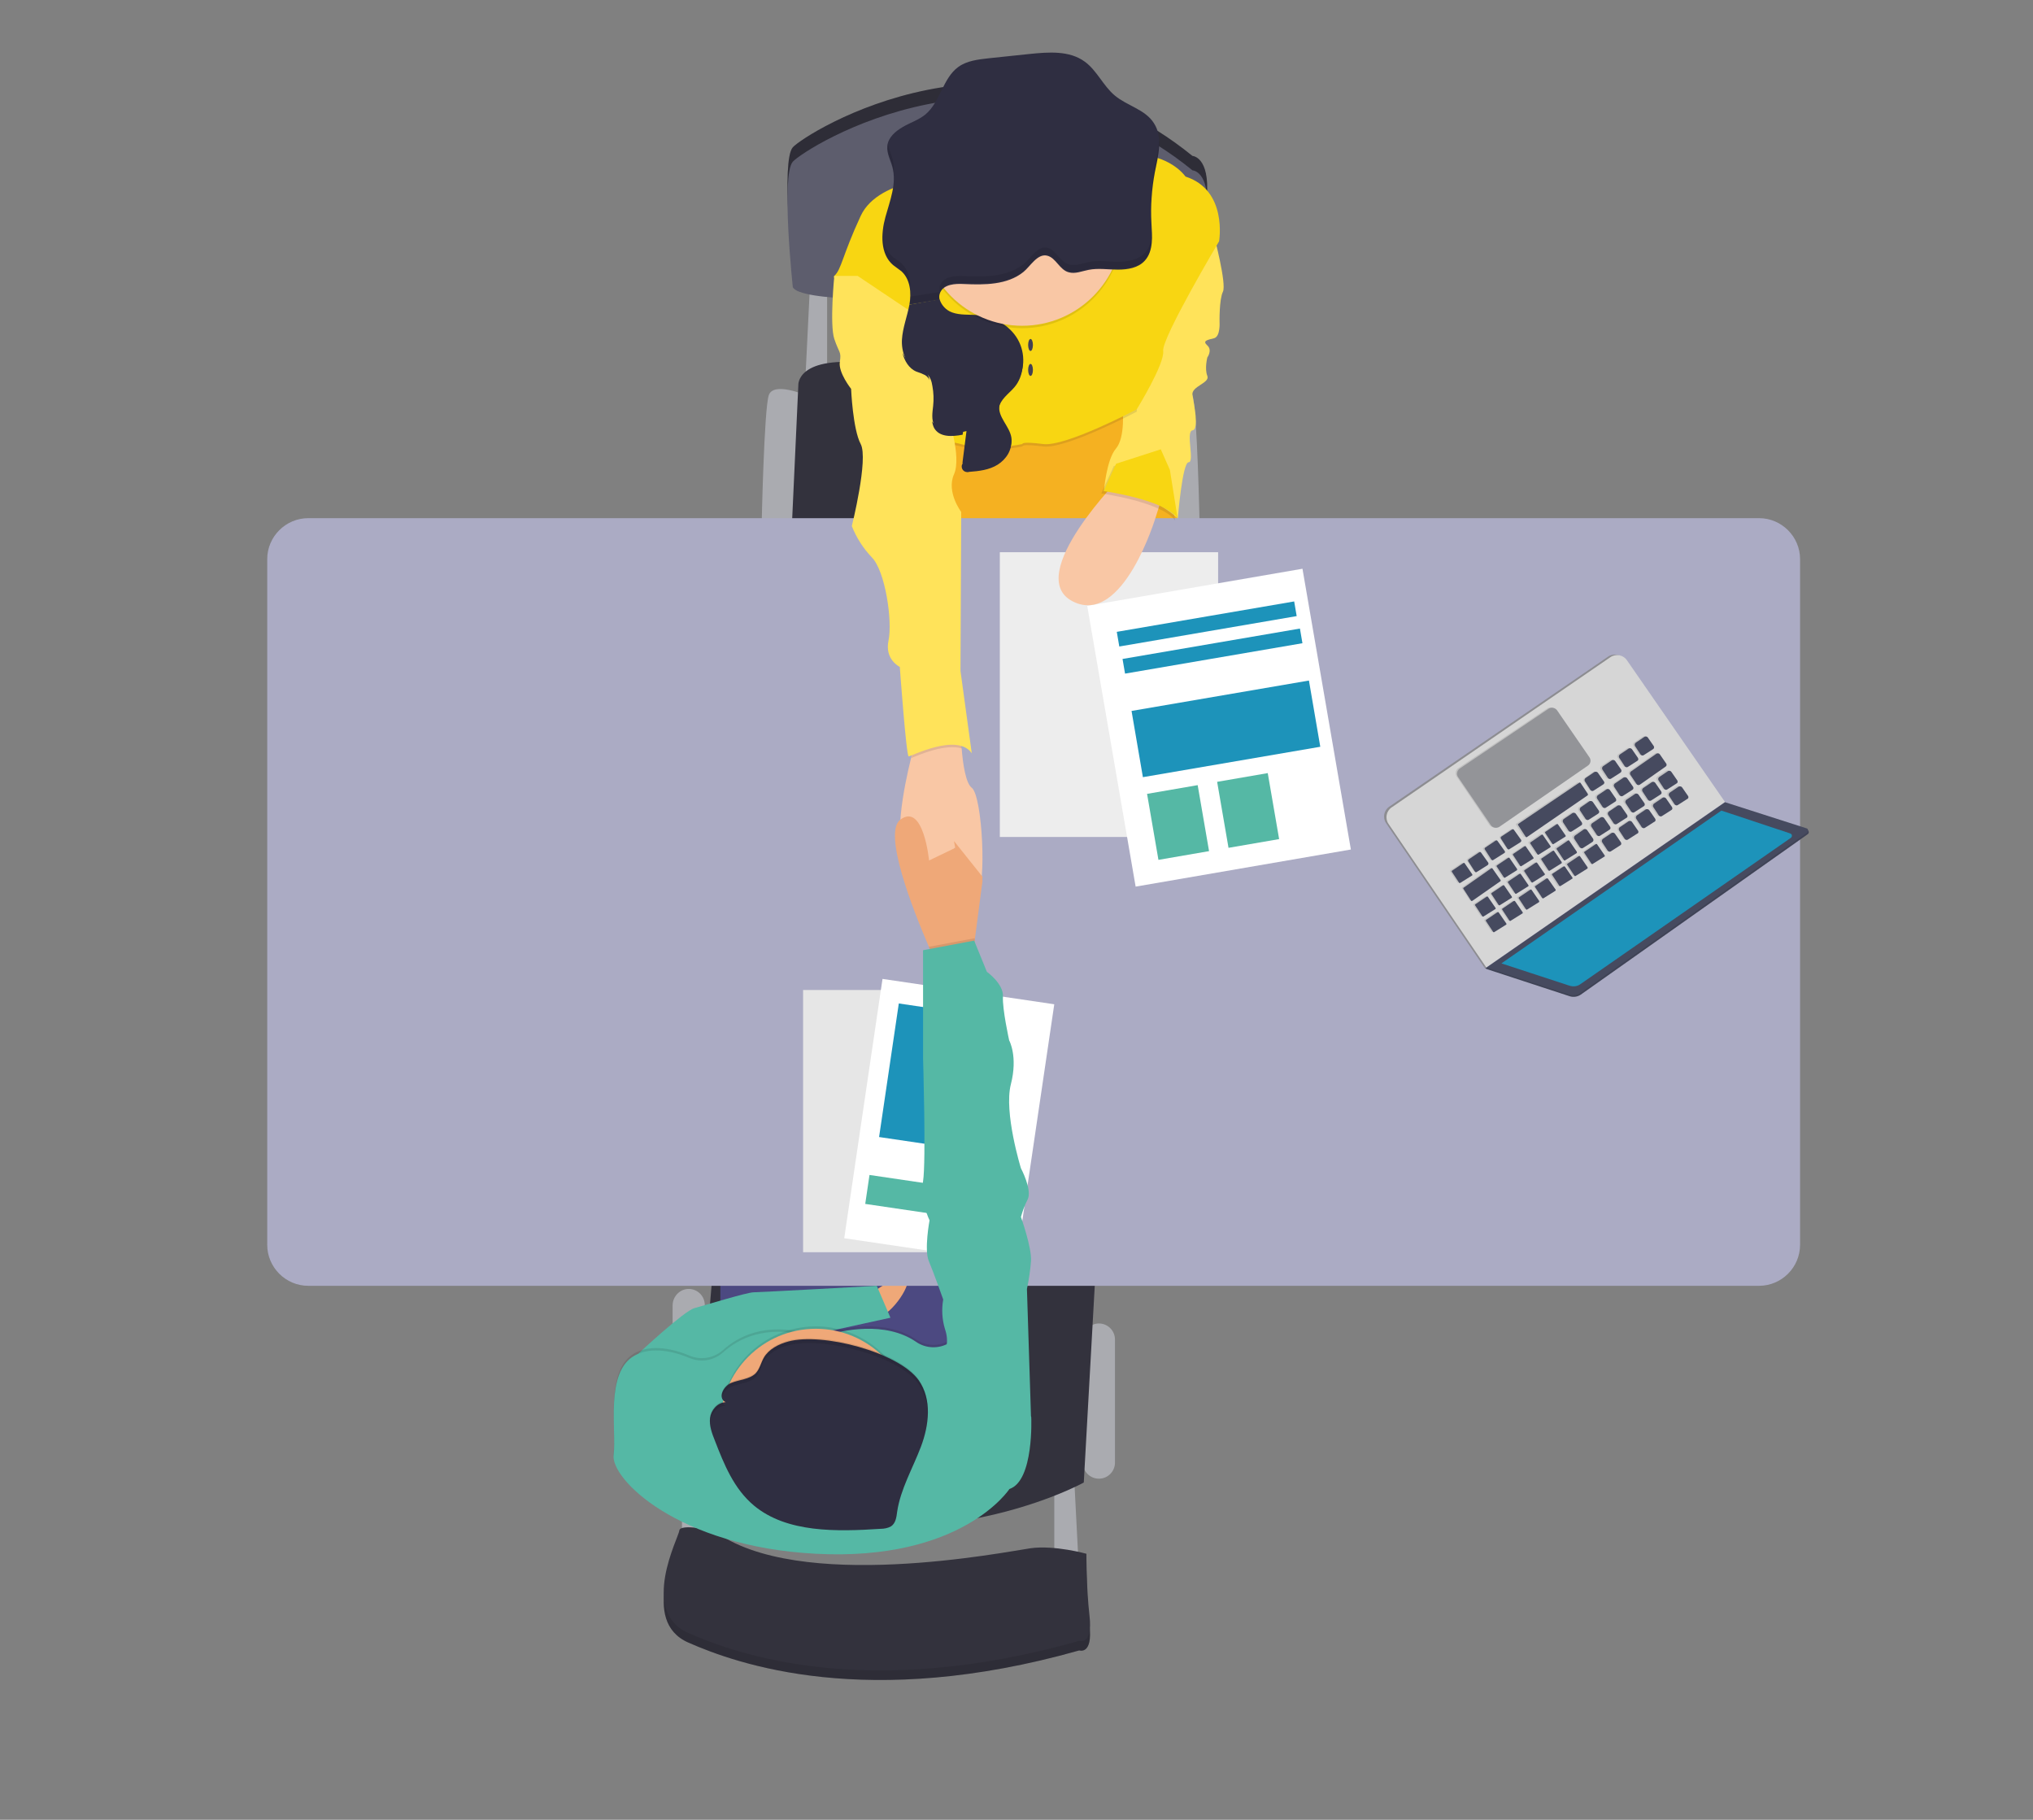 <?xml version="1.0" encoding="utf-8"?>
<!-- Generator: Adobe Illustrator 22.1.0, SVG Export Plug-In . SVG Version: 6.00 Build 0)  -->
<svg version="1.1" id="_x37_8bf026f-5d34-4e97-88cf-29aa2cfb8006"
	 xmlns="http://www.w3.org/2000/svg" xmlns:xlink="http://www.w3.org/1999/xlink" x="0px" y="0px" viewBox="0 0 847.5 758.6"
	 style="enable-background:new 0 0 847.5 758.6;" xml:space="preserve">
<rect x="0" y="0" width="847.5" height="758.6" fill="#808080" stroke="none"/>
<style type="text/css">
	.st0{fill:#AAABB0;}
	.st1{fill:#33323D;}
	.st2{fill:#F5B121;}
	.st3{fill:#4C4981;}
	.st4{fill:#EFA878;}
	.st5{fill:#ABABC4;}
	.st6{opacity:0.1;enable-background:new    ;}
	.st7{fill:#5D5D6D;}
	.st8{fill:#FFE35A;}
	.st9{fill:#F9C7A5;}
	.st10{fill:#F8D612;}
	.st11{fill:#2F2E41;}
	.st12{fill:#55B8A5;}
	.st13{fill:#FFFFFF;}
	.st14{fill:#1D93BA;}
	.st15{fill:#444053;}
	.st16{opacity:0.1;}
	.st17{fill:#EDEDED;}
	.st18{fill:#464A5F;}
	.st19{fill:#9C9CA1;}
	.st20{fill:#D6D6D6;}
	.st21{fill:#939498;}
</style>
<title>interview</title>
<polygon class="st0" points="439.5,619 439.5,655.3 449.8,655.3 447.8,616.3 "/>
<polygon class="st0" points="284.3,611.7 284.3,648 294.6,648 292.6,609 "/>
<path class="st0" d="M458.1,551.7L458.1,551.7c3.7,0,6.7,3,6.7,6.7v51.3c0,3.7-3,6.7-6.7,6.7l0,0c-3.7,0-6.7-3-6.7-6.7v-51.3
	C451.5,554.7,454.5,551.7,458.1,551.7z"/>
<path class="st0" d="M287.1,537.3L287.1,537.3c3.7,0,6.7,3,6.7,6.7v65.7c0,3.7-3,6.7-6.7,6.7l0,0c-3.7,0-6.7-3-6.7-6.7V544
	C280.5,540.3,283.5,537.3,287.1,537.3z"/>
<path class="st0" d="M481.8,164.7c0,0,13.3-5.7,15.3,0s3,54.7,3,54.7h-12.7L481.8,164.7z"/>
<path class="st0" d="M335.8,164.7c0,0-13.3-5.7-15.3,0s-3,54.7-3,54.7h12.7L335.8,164.7z"/>
<polygon class="st0" points="337.8,116 335.8,156.7 344.8,156.7 344.8,115 "/>
<path class="st1" d="M330.1,219.3l2.7-58.7c0,0-1-13,30.7-9s124.3,12,124.3,12v55.7H330.1z"/>
<path class="st1" d="M456.8,528.3l-5,89.7c0,0-73.3,40.7-162.3,2l8-94.3L456.8,528.3z"/>
<polygon class="st2" points="387.1,175.3 388.8,233.3 492.1,233.3 486.1,156.7 "/>
<rect x="300.3" y="490" class="st3" width="97.3" height="123.3"/>
<path class="st4" d="M361.8,540.3c0,0,14-11,16.3-7.7s-8.3,17.7-12.7,16S361.8,540.3,361.8,540.3z"/>
<path class="st5" d="M128.5,216h604.8c9.4,0,17.1,7.7,17.1,17.1v285.8c0,9.4-7.7,17.1-17.1,17.1H128.5c-9.4,0-17.1-7.7-17.1-17.1
	V233.1C111.4,223.7,119.1,216,128.5,216z"/>
<path class="st1" d="M330.5,113.7c0,0-5-46.7,0-52.3S419.5,2,497.1,65c0,0,7.3,0.3,6,17c-0.8,10.5-0.7,21.1,0.2,31.7
	C503.3,113.7,336.1,125.7,330.5,113.7z"/>
<path class="st6" d="M330.5,113.7c0,0-5-46.7,0-52.3S419.5,2,497.1,65c0,0,7.3,0.3,6,17c-0.8,10.5-0.7,21.1,0.2,31.7
	C503.3,113.7,336.1,125.7,330.5,113.7z"/>
<path class="st7" d="M330.5,119.7c0,0-5-46.7,0-52.3S419.5,8,497.1,71c0,0,7.3,0.3,6,17c-0.8,10.5-0.7,21.1,0.2,31.7
	C503.3,119.7,336.1,131.7,330.5,119.7z"/>
<path class="st8" d="M506.1,98.3c0,0,5.3,20,3.7,23.3s-1.4,12.7-1.4,12.7s0.4,6-2.3,6.7s-5,1-2.8,3s0,5,0,5s-1.2,4.7,0,7.7
	s-6.8,4.3-6.2,8s2.9,14.3,0,14.7s1,13.3-1.6,13.3S491,216,491,216s-18.5-15.7-30.8-11.3c0,0,1-13,5-17.7s2.8-16.7,2.8-16.7
	l19.8-59.7L506.1,98.3z"/>
<path class="st9" d="M407.1,374.1c-4.3,4.8-9-20.8-9-20.8s-12.3,17-20.3,5.7c-5.5-7.9-1.2-30.1,2-43c1.4-5.7,2.6-9.6,2.6-9.6l18-3
	c0,0,0.1,3.9,0.5,8.7c0.5,6.4,1.7,14.4,4.2,16.3C409.5,331.7,411.5,369.3,407.1,374.1z"/>
<path class="st6" d="M397.8,74.7c0,0-31.3-0.3-39,16.3s-8,22.3-11,25s32.7,16.7,32.7,16.7l1.7,57.3c0,0,7-7.1,18.3-3.9
	s25.7,0,25.7,0s-0.7-1.2,8.7,0s39-14.5,39-14.5s0.5-25.1-0.2-30.4s21.2-44.6,21.2-44.6s17-16.3-0.7-22c0,0-6.3-9.4-22.3-9.3
	S397.8,74.7,397.8,74.7z"/>
<path class="st10" d="M397.8,73.7c0,0-31.3-0.3-39,16.3s-8,22.3-11,25s32.7,16.7,32.7,16.7l1.7,57.3c0,0,7-7.1,18.3-3.9
	s25.7,0,25.7,0s-0.7-1.2,8.7,0s39-14.5,39-14.5s11.7-19,11-24.3s23.3-45.7,23.3-45.7s3.7-21.3-14-27c0,0-6.3-9.4-22.3-9.3
	S397.8,73.7,397.8,73.7z"/>
<path class="st6" d="M401,312c-6.9-2.1-17.7,2.6-21.1,4c1.4-5.7,2.6-9.6,2.6-9.6l18-3C400.5,303.4,400.5,307.3,401,312z"/>
<path class="st8" d="M357.5,115h-9.7c0,0-2,20.3,0,26.3s3,5.1,2.3,9.6c-0.7,4.4,4.7,11.2,4.7,11.2s0.7,16.8,4,23s-3.7,34.2-3.7,34.2
	c1.9,4.8,4.7,9.2,8.3,13c5.7,5.7,8.7,26.7,7,34.7s4.7,11,4.7,11s2.7,37.3,3.7,37.3s20.3-10,26.3-1.3l-4.7-34.3l0.3-66.3
	c0,0-6.3-8.3-3-15.7S395,173,395,173l-8.7-38.7L357.5,115z"/>
<path class="st1" d="M297.5,642c0,0-14-3-14.3,0s-16.7,33.7,3.7,42.7s74.7,28.3,163,3.3c0,0,5.7,2,4.3-10.3s-1.3-26-1.3-26
	s-13.3-3.7-23.3-2.3S332.5,668.3,297.5,642z"/>
<path class="st6" d="M297.5,642c0,0-14-3-14.3,0s-16.7,33.7,3.7,42.7s74.7,28.3,163,3.3c0,0,5.7,2,4.3-10.3s-1.3-26-1.3-26
	s-13.3-3.7-23.3-2.3S332.5,668.3,297.5,642z"/>
<path class="st1" d="M297.5,638c0,0-14-3-14.3,0s-16.7,33.7,3.7,42.7s74.7,28.3,163,3.3c0,0,5.7,2,4.3-10.3s-1.3-26-1.3-26
	s-13.3-3.7-23.3-2.3S332.5,664.3,297.5,638z"/>
<path class="st11" d="M379.1,127c-0.9,4.9-2.8,9.6-3.1,14.5c-0.3,5,1.6,10.6,6.2,12.5c1.3,0.4,2.5,0.9,3.7,1.5
	c1.8,1.2,2.5,3.4,2.8,5.5c0.5,2.7,0.6,5.5,0.3,8.2c-0.3,2.8-0.8,5.7,0.5,8.1c2.4,4.3,8.6,3.6,13.4,2.4l-1.6,12.6
	c-0.1,1-0.2,2.1,0.5,2.8c0.7,0.5,1.6,0.7,2.4,0.5c4.1-0.3,8.4-0.8,11.9-3s6.2-6.2,5.5-10.3c-0.8-4.7-5.7-8.5-5-13.2
	c0.5-3.7,4.1-6,6.5-8.8c4.3-5.2,4.5-13,1.2-18.8s-9.8-9.5-16.5-10.1c-3.7-0.4-7.5,0.1-11-1.2c-2.4-0.9-4.3-2.9-5.1-5.4"/>
<path class="st12" d="M262.8,571.7l3.5-7.6c0,0,18.8-17.6,23.2-18.8s22-6.6,24.7-6.6s51.3-2.7,51.3-2.7l5.7,13.3l-61.1,13.4
	l-20.6,15L262.8,571.7z"/>
<path class="st4" d="M409.6,367l-3.2,24.5l-1.2,9.5l-14.3,2c0,0-1.5-3.3-3.7-8.4c-6.7-15.5-19.2-47.4-11.9-52.9c9.7-7.3,12,17,12,17
	l11-5.3L409.6,367z"/>
<rect x="334.8" y="412.7" class="st13" width="72.4" height="109.3"/>
<rect x="334.8" y="412.7" class="st6" width="72.4" height="109.3"/>
<rect x="341.3" y="431.3" transform="matrix(0.146 -0.989 0.989 0.146 -124.45 790.74)" class="st13" width="109.3" height="72.4"/>
<rect x="361.1" y="430.3" transform="matrix(0.146 -0.989 0.989 0.146 -111.822 768.286)" class="st14" width="56.3" height="37.3"/>
<rect x="378" y="476.7" transform="matrix(0.146 -0.989 0.989 0.146 -165.953 806.102)" class="st12" width="12.2" height="45.1"/>
<circle class="st6" cx="426.1" cy="95" r="41.8"/>
<circle class="st9" cx="426.1" cy="94" r="41.8"/>
<path class="st11" d="M391.7,125c-0.3-1.1-0.2-2.2,0.3-3.2c1.6-3.3,6.1-3.6,9.8-3.4c8.6,0.4,18.1,0.4,24.8-5c2.8-2.2,5.9-7.9,10-6.8
	c3.6,0.9,5.1,5.9,8.9,6.9c2.7,0.8,5.6-0.5,8.3-1c4-0.8,8.1-0.1,12.2-0.1s8.5-0.7,11.2-3.7c3.7-4,3.1-10.3,2.8-15.7
	c-0.4-7.1,0.1-14.2,1.4-21.1c1.4-6.9,3.5-14.7-0.4-20.6c-3.6-5.7-11.2-7.2-16.3-11.5c-4.8-4-7.4-10.4-12.5-14.1
	c-6.4-4.7-15.1-4-23-3.2l-17.1,1.8c-4.4,0.5-9,1-12.6,3.6c-6.5,4.7-7.5,14.6-13.7,19.8c-2.8,2.3-6.3,3.4-9.4,5.2s-6.2,4.4-6.5,8
	c-0.3,3,1.3,5.8,2.1,8.7c1.9,6.9-1,14-2.9,20.9s-2.2,15.4,3.2,20c1.1,0.9,2.4,1.7,3.5,2.6c3.7,3.4,4.2,9,3.3,13.9"/>
<ellipse class="st15" cx="429.6" cy="143.8" rx="1" ry="2.5"/>
<ellipse class="st15" cx="429.6" cy="154.2" rx="1" ry="2.5"/>
<path class="st4" d="M407.4,374.1c1.1-1.2,1.8-4.4,2.2-8.6l-11.9-14.9C397.6,350.6,402.7,379.4,407.4,374.1z"/>
<path class="st6" d="M420.8,619.7c0,0-19.6,30.2-80.7,27c-57.6-3-85.7-31.3-84.3-41.3c1.3-10-3.7-34.3,8.7-41.3
	c7.2-4,16.6-1.7,23.2,1.1c4.7,1.9,10,0.9,13.8-2.5c6.1-5.5,17.4-11.6,35.3-6.8c2.3,0.6,4.7,0.6,7-0.1c7.4-2.3,25.2-6.2,38,2.5
	c4.1,2.9,9.6,3.1,13.9,0.5l0.2-0.1c6-3.7,34,31,34,31S431.1,616.3,420.8,619.7z"/>
<path class="st12" d="M420.8,620.7c0,0-19.6,30.2-80.7,27c-57.6-3-85.7-31.3-84.3-41.3c1.3-10-3.7-34.3,8.7-41.3
	c7.2-4,16.6-1.7,23.2,1.1c4.7,1.9,10,0.9,13.8-2.5c6.1-5.5,17.4-11.6,35.3-6.8c2.3,0.6,4.7,0.6,7-0.1c7.4-2.3,25.2-6.2,38,2.5
	c4.1,2.9,9.6,3.1,13.9,0.5l0.2-0.1c6-3.7,34,31,34,31S431.1,617.3,420.8,620.7z"/>
<ellipse class="st6" cx="340.1" cy="592.7" rx="39.8" ry="39.8"/>
<ellipse class="st4" cx="340.1" cy="593.7" rx="39.8" ry="39.8"/>
<path class="st11" d="M328.7,559.2c-4.2,1.1-8.3,3.3-10.3,6.8c-1.2,2.1-1.7,4.7-3.4,6.5c-2.5,2.5-6.8,2.6-10.2,4s-5.7,6.4-2.3,8
	c-3.5,0.2-6.1,3.4-6.5,6.6s0.8,6.4,2,9.4c3.8,9.8,7.9,20.1,16.3,27.1c13.7,11.4,34.4,10.9,52.8,9.7c1.5,0,3-0.3,4.3-1
	c2-1.3,2.3-3.8,2.6-6.1c1.4-9.5,6.5-18.1,9.9-27.1s4.7-19.7-0.9-27.7C374.6,563.6,342.7,555.4,328.7,559.2z"/>
<path class="st6" d="M406.4,391.6l-1.2,9.5l-14.3,2c0,0-1.5-3.3-3.7-8.4l19.1-3.6L406.4,391.6z"/>
<path class="st12" d="M421.5,600.3l8.3-9.7l-1.7-53.3c0.8-3.8,1.4-7.7,1.7-11.7c0.3-5.7-4.2-18.3-4.2-18.3c0.7-2.5,1.6-5,2.8-7.3
	c2-4-2.8-13-2.8-13s-7.2-23.3-4.2-35s-0.7-18.3-0.7-18.3s-2.9-13-2.6-18.3s-6.7-10.3-6.7-10.3l-5.3-13l-21.3,4v45c0,0,1.3,43,0,51.3
	s2.7,16.3,2.7,16.3s-2.3,12.3-0.3,17s6,16,6,16c-0.7,4-0.5,8.2,0.7,12.2c2,5.8,0,9.2,0,9.2L421.5,600.3z"/>
<g class="st16">
	<path d="M481.5,68.5c-1.1,5.9-1.6,11.8-1.5,17.8c0.1-5,0.6-9.9,1.5-14.8c0.9-4.4,2-9.2,1.8-13.6C482.9,61.5,482.3,65,481.5,68.5z"
		/>
	<path d="M375.8,109.8c-1.1-1-2.3-1.7-3.5-2.6c-2.9-2.5-4.2-6.1-4.4-10c-0.3,5,0.7,9.8,4.4,13c1.1,0.9,2.4,1.7,3.5,2.6
		c2.2,2.2,3.5,5.2,3.6,8.4C379.7,117,378.9,112.6,375.8,109.8z"/>
	<path d="M372.6,72.5c0.2-2.1,0-4.2-0.5-6.3c-0.6-2.1-1.6-4.2-2-6.4c0,0.2-0.1,0.5-0.1,0.7c-0.3,3,1.3,5.8,2.1,8.7
		C372.3,70.2,372.5,71.3,372.6,72.5z"/>
	<path d="M477.3,105.4c-2.8,3-7.2,3.7-11.2,3.7s-8.2-0.7-12.2,0.1c-2.8,0.6-5.6,1.8-8.3,1c-3.8-1.1-5.3-6-8.9-6.9
		c-4.1-1.1-7.2,4.6-10,6.8c-6.8,5.4-16.2,5.4-24.8,5c-3.7-0.2-8.2,0.1-9.8,3.4c-0.5,1-0.6,2.2-0.3,3.2l-12.2,1.9c0,1-0.2,2-0.3,3
		l12.5-2c-0.3-1.1-0.2-2.2,0.3-3.2c1.6-3.3,6.1-3.6,9.8-3.4c8.6,0.4,18.1,0.4,24.8-5c2.8-2.2,5.9-7.9,10-6.8
		c3.6,0.9,5.1,5.9,8.9,6.9c2.7,0.8,5.6-0.5,8.3-1c4-0.8,8.1-0.1,12.2-0.1s8.5-0.7,11.2-3.7s3.2-7.4,3-11.7
		C480.1,99.9,479.4,103,477.3,105.4z"/>
</g>
<g>
	<g>
		<path class="st11" d="M384.7,153.4c-1.2-0.6-2.4-1.1-3.7-1.5c-2.2-1-3.9-2.7-4.8-4.9c0.8,3.4,2.7,6.6,5.8,7.9
			c1.3,0.4,2.5,0.9,3.7,1.5c0.8,0.5,1.4,1.2,1.8,2.1C387.1,156.5,386.3,154.5,384.7,153.4z"/>
		<path class="st11" d="M401.8,177.8c-4.6,1.2-10.6,1.8-13.2-2.1c0.1,0.9,0.4,1.9,0.8,2.7c2.2,3.9,7.4,3.7,11.9,2.8L401.8,177.8z"/>
		<path class="st11" d="M420.4,180.5c0.6,4.1-2,8.1-5.5,10.2s-7.8,2.7-11.9,3c-0.7,0.1-1.3,0-1.9-0.2c-0.5,1.2,0,2.6,1.2,3.1
			c0.5,0.2,1.2,0.3,1.7,0.1c4.1-0.3,8.4-0.8,11.9-3s6.2-6.2,5.5-10.3C421.2,182.4,420.9,181.4,420.4,180.5z"/>
		<path class="st11" d="M424.9,144.3c1.2,4.9,0.1,10.1-3,14.1c-2.4,2.9-6,5.1-6.5,8.8c-0.2,1.7,0.2,3.4,1,4.9
			c-0.1-0.6-0.1-1.2,0-1.9c0.5-3.7,4.1-6,6.5-8.8C426.8,156.8,427.3,149.8,424.9,144.3z"/>
	</g>
</g>
<g class="st16">
	<path d="M304.8,578.1c3.4-1.4,7.7-1.5,10.2-4c1.8-1.8,2.2-4.3,3.4-6.5c2-3.6,6.2-5.7,10.3-6.8c14-3.8,45.9,4.3,54.2,16.1
		c2.4,3.6,3.8,7.8,3.8,12.1c0.3-5-1-9.9-3.8-14.1c-8.3-11.8-40.2-19.9-54.2-16.1c-4.2,1.1-8.3,3.3-10.3,6.8
		c-1.2,2.1-1.7,4.7-3.4,6.5c-2.5,2.5-6.8,2.6-10.2,4c-2.6,1.1-4.5,4.2-3.8,6.3C301.5,580.5,302.9,578.9,304.8,578.1z"/>
	<path d="M296,592.6c0.4-3.2,3-6.4,6.5-6.6c-0.7-0.3-1.3-0.9-1.5-1.7c-2.7,1-4.6,3.4-5,6.3c-0.1,0.8-0.1,1.6,0,2.5
		C296,592.9,296,592.8,296,592.6z"/>
</g>
<rect x="416.8" y="230.2" class="st17" width="91" height="118.7"/>
<rect x="462.3" y="244.1" transform="matrix(0.986 -0.17 0.17 0.986 -44.088 90.464)" class="st13" width="91" height="118.7"/>
<rect x="480" y="329" transform="matrix(0.986 -0.17 0.17 0.986 -51.032 88.136)" class="st12" width="21.4" height="27.9"/>
<rect x="509.2" y="324" transform="matrix(0.986 -0.17 0.17 0.986 -49.761 93.013)" class="st12" width="21.4" height="27.9"/>
<rect x="473.4" y="289.6" transform="matrix(0.986 -0.169 0.169 0.986 -44.006 90.82)" class="st14" width="75" height="28"/>
<rect x="465.4" y="256.8" transform="matrix(0.986 -0.169 0.169 0.986 -36.728 88.836)" class="st14" width="75" height="6.2"/>
<rect x="467.8" y="268.1" transform="matrix(0.986 -0.169 0.169 0.986 -38.606 89.404)" class="st14" width="75" height="6.2"/>
<path class="st9" d="M468,198c0,0-41.8,42-20.8,52.7s34.7-35.5,34.7-35.5l3.3-10.5L468,198z"/>
<path class="st6" d="M464.3,194.3l-5.2,11.4c0,0,25.5,3.6,30.8,11.3l-3.2-20.1l-3.8-8.6L464.3,194.3z"/>
<path class="st10" d="M465.3,193.3l-5.2,11.4c0,0,25.5,3.6,30.8,11.3l-3.2-20.1l-3.8-8.6L465.3,193.3z"/>
<polygon class="st18" points="619.7,403.3 619.1,403.6 619.9,404 620.7,403.9 620.8,403.3 "/>
<polygon class="st6" points="619.7,403.3 619.1,403.6 619.9,404 620.7,403.9 620.8,403.3 "/>
<polygon class="st19" points="619.7,403.3 619.1,403.6 618.7,403.1 618.9,402.6 619.2,402.6 "/>
<polygon class="st6" points="619.7,403.3 619.1,403.6 618.7,403.1 618.9,402.6 619.2,402.6 "/>
<path class="st19" d="M718.1,334.1L677.2,275c-1.5-2.2-4.6-2.8-6.8-1.3l0,0l-91.3,62.6c-2.2,1.5-2.8,4.6-1.3,6.8l40.8,59.9
	L718.1,334.1z"/>
<path class="st6" d="M718.1,334.1L677.2,275c-1.5-2.2-4.6-2.8-6.8-1.3l0,0l-91.3,62.6c-2.2,1.5-2.8,4.6-1.3,6.8l40.8,59.9
	L718.1,334.1z"/>
<path class="st20" d="M719.1,334.3l-40.9-59.1c-1.5-2.2-4.6-2.8-6.8-1.3l0,0l-91.3,62.7c-2.2,1.5-2.8,4.6-1.3,6.8l40.8,59.9
	L719.1,334.3z"/>
<path class="st18" d="M753.3,346l-34-10.9L619.9,404l34.5,11.3c1.6,0.5,3.3,0.2,4.6-0.7l94.5-66.8c0.5-0.3,0.7-0.9,0.4-1.4
	C753.8,346.2,753.6,346,753.3,346z"/>
<path class="st6" d="M753.3,346l-34-10.9L619.9,404l34.5,11.3c1.6,0.5,3.3,0.2,4.6-0.7l94.5-66.8c0.5-0.3,0.7-0.9,0.4-1.4
	C753.8,346.2,753.6,346,753.3,346z"/>
<path class="st18" d="M753.1,345.3l-34-10.9l-99.4,68.9l34.5,11.3c1.6,0.5,3.3,0.3,4.6-0.7l94.5-66.8c0.5-0.3,0.6-0.9,0.3-1.4
	C753.6,345.5,753.4,345.4,753.1,345.3z"/>
<g class="st16">
	<path d="M703,331.6l-2.5-3.6c-0.3-0.4-0.9-0.5-1.4-0.3l-3.7,2.5c-0.4,0.3-0.6,0.9-0.3,1.4l2.3,3.5c0.3,0.4,0.9,0.6,1.3,0.3l3.9-2.5
		C703.2,332.7,703.3,332.1,703,331.6z"/>
	<path d="M696.3,336.3l-2.5-3.6c-0.3-0.4-0.9-0.5-1.4-0.3l-3.7,2.5c-0.4,0.3-0.6,0.9-0.3,1.4l2.3,3.5c0.3,0.4,0.9,0.6,1.3,0.3
		l3.9-2.5C696.5,337.4,696.7,336.8,696.3,336.3L696.3,336.3z"/>
	<path d="M689.3,341.2l-2.5-3.6c-0.3-0.4-0.9-0.5-1.4-0.3l-3.7,2.5c-0.4,0.3-0.6,0.9-0.3,1.4l2.3,3.5c0.3,0.4,0.9,0.6,1.3,0.3
		l3.9-2.5C689.5,342.3,689.6,341.6,689.3,341.2L689.3,341.2z"/>
	<path d="M682.2,346.1l-2.5-3.6c-0.3-0.4-0.9-0.5-1.3-0.3l-3.7,2.5c-0.4,0.3-0.6,0.9-0.3,1.4l2.3,3.5c0.3,0.4,0.9,0.6,1.3,0.3
		l3.9-2.5C682.4,347.2,682.5,346.6,682.2,346.1L682.2,346.1z"/>
	<path d="M675.1,351l-2.5-3.6c-0.3-0.4-0.9-0.5-1.4-0.3l-3.7,2.5c-0.4,0.3-0.6,0.9-0.3,1.4l2.3,3.5c0.3,0.4,0.9,0.6,1.3,0.3l3.9-2.5
		C675.2,352.1,675.4,351.5,675.1,351L675.1,351z"/>
	<path d="M668.2,356.4l-3.1-4.5c-0.1-0.2-0.4-0.3-0.6-0.1l0,0l-4.6,3.1c-0.2,0.1-0.3,0.4-0.1,0.6l0,0l2.9,4.4
		c0.1,0.2,0.4,0.3,0.6,0.1l4.8-3C668.3,357,668.4,356.7,668.2,356.4C668.3,356.5,668.3,356.4,668.2,356.4z"/>
	<path d="M661.1,361.3l-3.2-4.5c-0.1-0.2-0.4-0.3-0.6-0.1l0,0l-4.6,3.1c-0.2,0.1-0.3,0.4-0.1,0.6l2.9,4.4c0.1,0.2,0.4,0.3,0.6,0.2
		l0,0l4.8-3C661.2,361.9,661.3,361.7,661.1,361.3C661.2,361.4,661.1,361.4,661.1,361.3z"/>
	<path d="M654.8,365.7l-3.1-4.4c-0.1-0.2-0.4-0.2-0.6-0.1l-4.6,3.1c-0.2,0.1-0.3,0.4-0.1,0.6l2.9,4.4c0.1,0.2,0.4,0.3,0.6,0.1l4.8-3
		c0.2-0.1,0.3-0.4,0.2-0.6C654.9,365.8,654.8,365.7,654.8,365.7z"/>
	<path d="M647.8,370.6l-3.1-4.5c-0.1-0.2-0.4-0.2-0.6-0.1l-4.6,3.1c-0.2,0.1-0.3,0.4-0.1,0.6l0,0l2.9,4.4c0.1,0.2,0.4,0.3,0.6,0.1
		l4.8-3C647.8,371.2,647.9,370.9,647.8,370.6L647.8,370.6z"/>
	<path d="M640.9,375.3l-3.1-4.5c-0.1-0.2-0.4-0.3-0.6-0.1l0,0l-4.6,3.1c-0.2,0.1-0.3,0.4-0.1,0.6l0,0l2.9,4.4
		c0.1,0.2,0.4,0.3,0.6,0.1l4.8-3C641,375.9,641.1,375.6,640.9,375.3L640.9,375.3z"/>
	<path d="M634.1,380.1l-3.1-4.5c-0.1-0.2-0.4-0.2-0.6-0.1l-4.6,3.1c-0.2,0.1-0.3,0.4-0.1,0.6l0,0l2.9,4.4c0.1,0.2,0.4,0.3,0.6,0.1
		l4.8-3C634.2,380.6,634.2,380.3,634.1,380.1L634.1,380.1z"/>
	<path d="M627.2,384.8l-3.1-4.5c-0.1-0.2-0.4-0.3-0.6-0.1l0,0l-4.6,3.1c-0.2,0.1-0.3,0.4-0.1,0.6l0,0l2.9,4.4
		c0.1,0.2,0.4,0.3,0.6,0.1l4.8-3C627.3,385.3,627.4,385.1,627.2,384.8C627.3,384.8,627.2,384.8,627.2,384.8z"/>
	<path d="M698.5,325.1l-2.5-3.6c-0.3-0.4-0.9-0.5-1.4-0.3l-3.7,2.5c-0.4,0.3-0.6,0.9-0.3,1.4l2.3,3.5c0.3,0.4,0.9,0.6,1.3,0.3
		l3.9-2.5C698.7,326.2,698.9,325.6,698.5,325.1z"/>
	<path d="M688.7,310.9l-2.5-3.6c-0.3-0.4-0.9-0.5-1.3-0.3l-3.7,2.5c-0.4,0.3-0.6,0.9-0.3,1.4l2.3,3.5c0.3,0.4,0.9,0.6,1.3,0.3
		l3.9-2.5C688.9,312,689,311.4,688.7,310.9z"/>
	<path d="M691.8,329.8l-2.5-3.6c-0.3-0.4-0.9-0.5-1.3-0.3l-3.7,2.5c-0.4,0.3-0.6,0.9-0.3,1.4l2.3,3.5c0.3,0.4,0.9,0.6,1.3,0.3
		l3.9-2.5C692,330.9,692.1,330.3,691.8,329.8L691.8,329.8z"/>
	<path d="M684.8,334.6l-2.5-3.6c-0.3-0.4-0.9-0.5-1.4-0.3l-3.7,2.5c-0.4,0.3-0.6,0.9-0.3,1.4l2.3,3.5c0.3,0.4,0.9,0.6,1.3,0.3
		l3.9-2.5C685,335.7,685.1,335.1,684.8,334.6z"/>
	<path d="M677.7,339.6l-2.5-3.6c-0.3-0.4-0.9-0.5-1.4-0.3l-3.7,2.6c-0.4,0.3-0.6,0.9-0.3,1.4l2.3,3.5c0.3,0.4,0.9,0.6,1.3,0.3
		l3.9-2.5C677.8,340.7,678,340.1,677.7,339.6L677.7,339.6z"/>
	<path d="M682.1,315.8l-2.5-3.6c-0.3-0.4-0.9-0.5-1.3-0.3l-3.7,2.5c-0.4,0.3-0.6,0.9-0.3,1.4l2.3,3.5c0.3,0.4,0.9,0.6,1.3,0.3
		l3.9-2.5C682.3,316.9,682.5,316.3,682.1,315.8L682.1,315.8z"/>
	<path d="M675.1,320.7l-2.5-3.6c-0.3-0.4-0.9-0.5-1.4-0.3l-3.7,2.5c-0.4,0.3-0.6,0.9-0.3,1.4l2.3,3.5c0.3,0.4,0.9,0.6,1.3,0.3
		l3.9-2.5C675.3,321.7,675.4,321.1,675.1,320.7z"/>
	<path d="M668,325.6l-2.5-3.6c-0.3-0.4-0.9-0.5-1.3-0.3l-3.7,2.6c-0.4,0.3-0.6,0.9-0.3,1.4l2.3,3.5c0.3,0.4,0.9,0.6,1.3,0.3l3.9-2.5
		C668.2,326.7,668.3,326.1,668,325.6L668,325.6z"/>
	<path d="M670.5,344.5l-2.5-3.6c-0.3-0.4-0.9-0.5-1.3-0.3l-3.7,2.5c-0.4,0.3-0.6,0.9-0.3,1.4l2.3,3.5c0.3,0.4,0.9,0.6,1.3,0.3
		l3.9-2.5C670.7,345.6,670.8,345,670.5,344.5L670.5,344.5z"/>
	<path d="M663.4,349.5l-2.5-3.6c-0.3-0.4-0.9-0.5-1.4-0.3l-3.7,2.5c-0.4,0.3-0.6,0.9-0.3,1.4l2.3,3.5c0.3,0.4,0.9,0.6,1.3,0.3
		l3.9-2.5C663.6,350.5,663.7,349.9,663.4,349.5L663.4,349.5z"/>
	<path d="M656.6,354.8l-3.1-4.5c-0.1-0.2-0.4-0.3-0.6-0.1l0,0l-4.6,3.1c-0.2,0.1-0.3,0.4-0.1,0.6l0,0l2.9,4.4
		c0.1,0.2,0.4,0.3,0.6,0.1l0,0l4.8-3C656.7,355.4,656.8,355.1,656.6,354.8C656.6,354.9,656.6,354.8,656.6,354.8z"/>
	<path d="M650.3,359.2l-3.1-4.5c-0.1-0.2-0.4-0.2-0.6-0.1l-4.6,3.1c-0.2,0.1-0.3,0.4-0.1,0.6l2.9,4.4c0.1,0.2,0.4,0.3,0.6,0.1l4.8-3
		C650.4,359.8,650.5,359.5,650.3,359.2C650.4,359.3,650.3,359.2,650.3,359.2z"/>
	<path d="M643.2,364.1l-3.1-4.5c-0.1-0.2-0.4-0.2-0.6-0.1l-4.6,3.1c-0.2,0.1-0.3,0.4-0.1,0.6l0,0l2.9,4.4c0.1,0.2,0.4,0.3,0.6,0.1
		l4.8-3C643.3,364.6,643.4,364.4,643.2,364.1C643.3,364.1,643.3,364.1,643.2,364.1z"/>
	<path d="M636.4,368.8l-3.1-4.5c-0.1-0.2-0.4-0.3-0.6-0.1l0,0l-4.6,3c-0.2,0.1-0.3,0.4-0.1,0.6l0,0l2.9,4.4c0.1,0.2,0.4,0.3,0.6,0.1
		l4.8-3C636.5,369.3,636.5,369,636.4,368.8L636.4,368.8z"/>
	<path d="M680.1,327.9l-2.5-3.6c-0.3-0.4-0.9-0.5-1.3-0.3l-3.7,2.5c-0.4,0.3-0.6,0.9-0.3,1.4l2.3,3.5c0.3,0.4,0.9,0.6,1.3,0.3
		l3.9-2.5C680.3,329,680.4,328.4,680.1,327.9L680.1,327.9z"/>
	<path d="M673,332.8l-2.5-3.6c-0.3-0.4-0.9-0.5-1.4-0.3l-3.7,2.5c-0.4,0.3-0.6,0.9-0.3,1.4l2.3,3.5c0.3,0.4,0.9,0.6,1.3,0.3l3.9-2.5
		C673.2,333.9,673.3,333.3,673,332.8L673,332.8z"/>
	<path d="M665.9,337.8l-2.5-3.6c-0.3-0.4-0.9-0.5-1.4-0.3l-3.7,2.5c-0.4,0.3-0.6,0.9-0.3,1.4l2.3,3.5c0.3,0.4,0.9,0.6,1.3,0.3
		l3.9-2.5C666,338.8,666.2,338.2,665.9,337.8L665.9,337.8z"/>
	<path d="M658.7,342.7l-2.5-3.6c-0.3-0.4-0.9-0.5-1.3-0.3l-3.7,2.5c-0.4,0.3-0.6,0.9-0.3,1.4l2.3,3.6c0.3,0.4,0.9,0.6,1.3,0.3
		l3.9-2.5C658.9,343.8,659.1,343.2,658.7,342.7C658.8,342.7,658.7,342.7,658.7,342.7z"/>
	<path d="M652,348.1l-3.1-4.5c-0.1-0.2-0.4-0.3-0.6-0.1l0,0l-4.6,3.1c-0.2,0.1-0.3,0.4-0.1,0.6l2.9,4.4c0.1,0.2,0.4,0.3,0.6,0.1l0,0
		l4.8-3C652.1,348.6,652.1,348.3,652,348.1L652,348.1z"/>
	<path d="M645.6,352.4l-3.1-4.5c-0.1-0.2-0.4-0.3-0.6-0.1l-4.6,3.1c-0.2,0.1-0.3,0.4-0.1,0.6l2.9,4.4c0.1,0.2,0.4,0.3,0.6,0.1l4.8-3
		C645.7,353,645.8,352.7,645.6,352.4C645.7,352.5,645.6,352.4,645.6,352.4z"/>
	<path d="M638.6,357.3l-3.1-4.5c-0.1-0.2-0.4-0.3-0.6-0.1l-4.6,3.1c-0.2,0.1-0.3,0.4-0.1,0.6l2.9,4.4c0.1,0.2,0.4,0.3,0.6,0.1l4.8-3
		C638.6,357.9,638.7,357.6,638.6,357.3L638.6,357.3z"/>
	<path d="M631.7,362.1l-3.1-4.5c-0.1-0.2-0.4-0.3-0.6-0.1l0,0l-4.6,3.1c-0.2,0.1-0.3,0.4-0.1,0.6l2.9,4.4c0.1,0.2,0.4,0.3,0.6,0.2
		l0,0l4.8-3C631.8,362.6,631.9,362.4,631.7,362.1C631.8,362.1,631.7,362.1,631.7,362.1z"/>
	<path d="M629.6,373.6l-3.1-4.5c-0.1-0.2-0.4-0.2-0.6-0.1l-4.6,3.1c-0.2,0.1-0.3,0.4-0.1,0.6l0,0l2.9,4.4c0.1,0.2,0.4,0.3,0.6,0.1
		l4.8-3C629.7,374.1,629.7,373.8,629.6,373.6L629.6,373.6z"/>
	<path d="M622.7,378.3l-3.1-4.5c-0.1-0.2-0.4-0.3-0.6-0.1l0,0l-4.6,3.1c-0.2,0.1-0.3,0.4-0.1,0.6l0,0l2.9,4.4
		c0.1,0.2,0.4,0.3,0.6,0.1l4.8-3C622.8,378.9,622.9,378.6,622.7,378.3C622.8,378.3,622.7,378.3,622.7,378.3z"/>
	<path d="M633.5,350l-3-4.2c-0.2-0.3-0.6-0.3-0.8-0.1l-4.3,2.9c-0.3,0.2-0.4,0.6-0.2,0.8l0,0l2.7,4.1c0.2,0.3,0.5,0.4,0.8,0.2l0,0
		l4.6-2.9C633.5,350.7,633.6,350.3,633.5,350L633.5,350z"/>
	<path d="M626.6,354.7l-3-4.2c-0.2-0.3-0.6-0.4-0.8-0.2l0,0l-4.3,3c-0.3,0.2-0.4,0.6-0.2,0.8l0,0l2.7,4.2c0.2,0.3,0.6,0.4,0.8,0.2
		l4.6-2.9C626.7,355.4,626.8,355.1,626.6,354.7C626.7,354.7,626.6,354.7,626.6,354.7z"/>
	<path d="M619.8,359.4l-3-4.2c-0.2-0.3-0.6-0.3-0.8-0.1l-4.3,2.9c-0.3,0.2-0.4,0.6-0.2,0.8l0,0l2.7,4.1c0.2,0.3,0.5,0.4,0.8,0.2l0,0
		l4.6-2.9C619.9,360.1,620,359.7,619.8,359.4C619.8,359.5,619.8,359.4,619.8,359.4z"/>
	<path d="M613,364.3l-3.1-4.5c-0.1-0.2-0.4-0.2-0.6-0.1l-4.6,3.1c-0.2,0.1-0.3,0.4-0.1,0.6l2.9,4.4c0.1,0.2,0.4,0.3,0.6,0.1l4.8-3
		c0.2-0.1,0.3-0.4,0.2-0.6C613.1,364.4,613.1,364.3,613,364.3z"/>
	<path d="M694,318.1l-2.7-3.9c-0.3-0.4-0.9-0.5-1.4-0.2l-10.6,7.4c-0.4,0.3-0.5,0.9-0.3,1.3l2.5,3.9c0.3,0.5,0.9,0.6,1.4,0.3l0,0
		l10.7-7.5C694.2,319.2,694.3,318.6,694,318.1z"/>
	<path d="M624.9,366.6l-3.3-4.7c-0.1-0.2-0.4-0.3-0.6-0.1l0,0l-11.4,8c-0.2,0.1-0.3,0.4-0.1,0.6l3.1,4.8c0.1,0.2,0.4,0.3,0.6,0.1
		l0,0l11.6-8.1C625,367.1,625,366.9,624.9,366.6z"/>
	<path d="M661.2,330.8l-3.1-4.5c-0.1-0.2-0.4-0.3-0.6-0.1l-25.4,17.1c-0.2,0.1-0.3,0.4-0.1,0.6l3.1,4.8c0.1,0.2,0.4,0.3,0.6,0.1l0,0
		l25.3-17.4C661.3,331.3,661.3,331,661.2,330.8L661.2,330.8z"/>
</g>
<path class="st18" d="M703.7,331.8l-2.5-3.6c-0.3-0.4-0.9-0.5-1.4-0.3l-3.7,2.5c-0.4,0.3-0.6,0.9-0.3,1.4l2.3,3.5
	c0.3,0.4,0.9,0.6,1.3,0.3l3.9-2.5C703.9,332.9,704,332.2,703.7,331.8L703.7,331.8z"/>
<path class="st18" d="M697,336.4l-2.5-3.6c-0.3-0.4-0.9-0.5-1.3-0.3l-3.7,2.5c-0.4,0.3-0.6,0.9-0.3,1.4l2.3,3.5
	c0.3,0.4,0.9,0.6,1.3,0.3l3.9-2.5C697.2,337.5,697.3,336.9,697,336.4L697,336.4z"/>
<path class="st18" d="M690,341.3l-2.5-3.6c-0.3-0.4-0.9-0.5-1.4-0.3l-3.7,2.5c-0.4,0.3-0.6,0.9-0.3,1.4l2.3,3.5
	c0.3,0.4,0.9,0.6,1.3,0.3l3.9-2.5C690.2,342.4,690.3,341.8,690,341.3L690,341.3z"/>
<path class="st18" d="M682.8,346.2l-2.5-3.6c-0.3-0.4-0.9-0.5-1.3-0.3l-3.7,2.5c-0.5,0.3-0.6,0.9-0.3,1.4l0,0l2.3,3.5
	c0.3,0.4,0.9,0.6,1.3,0.3l3.9-2.5C683,347.4,683.2,346.7,682.8,346.2C682.9,346.3,682.8,346.2,682.8,346.2z"/>
<path class="st18" d="M675.7,351.1l-2.5-3.6c-0.3-0.4-0.9-0.5-1.3-0.3l-3.7,2.5c-0.4,0.3-0.6,0.9-0.3,1.4l2.3,3.5
	c0.3,0.4,0.9,0.6,1.3,0.3l3.9-2.5C675.9,352.2,676,351.6,675.7,351.1C675.7,351.2,675.7,351.2,675.7,351.1z"/>
<path class="st18" d="M668.9,356.5l-3.1-4.5c-0.1-0.2-0.4-0.3-0.6-0.1l0,0l-4.6,3.1c-0.2,0.1-0.3,0.4-0.1,0.6l0,0l2.9,4.4
	c0.1,0.2,0.4,0.3,0.6,0.1l4.8-3C669,357.1,669.1,356.8,668.9,356.5C668.9,356.6,668.9,356.5,668.9,356.5z"/>
<path class="st18" d="M661.8,361.5l-3.1-4.5c-0.1-0.2-0.4-0.3-0.6-0.1l0,0l-4.6,3.1c-0.2,0.1-0.3,0.4-0.1,0.6l0,0l2.9,4.4
	c0.1,0.2,0.4,0.3,0.6,0.1l0,0l4.8-3C661.9,362,661.9,361.7,661.8,361.5L661.8,361.5z"/>
<path class="st18" d="M655.5,365.8l-3.1-4.5c-0.1-0.2-0.4-0.2-0.6-0.1l-4.6,3c-0.2,0.1-0.3,0.4-0.1,0.6l2.9,4.4
	c0.1,0.2,0.4,0.3,0.6,0.1l4.8-3C655.6,366.3,655.6,366.1,655.5,365.8L655.5,365.8z"/>
<path class="st18" d="M648.4,370.7l-3.1-4.4c-0.1-0.2-0.4-0.2-0.6-0.1l-4.6,3.1c-0.2,0.1-0.3,0.4-0.1,0.6l0,0l2.9,4.4
	c0.1,0.2,0.4,0.3,0.6,0.1l4.8-3c0.2-0.1,0.3-0.4,0.2-0.6C648.5,370.8,648.4,370.8,648.4,370.7z"/>
<path class="st18" d="M641.6,375.5l-3.1-4.5c-0.1-0.2-0.4-0.3-0.6-0.1l0,0l-4.6,3.1c-0.2,0.1-0.3,0.4-0.1,0.6l0,0l2.9,4.4
	c0.1,0.2,0.4,0.3,0.6,0.1l0,0l4.8-3C641.7,376,641.7,375.7,641.6,375.5L641.6,375.5z"/>
<path class="st18" d="M634.7,380.2l-3.1-4.5c-0.1-0.2-0.4-0.2-0.6-0.1l-4.6,3.1c-0.2,0.1-0.3,0.4-0.1,0.6l2.9,4.4
	c0.1,0.2,0.4,0.3,0.6,0.1l4.8-3C634.8,380.8,634.9,380.5,634.7,380.2C634.8,380.2,634.7,380.2,634.7,380.2z"/>
<path class="st18" d="M627.9,384.9l-3.1-4.5c-0.1-0.2-0.4-0.3-0.6-0.1l0,0l-4.6,3.1c-0.2,0.1-0.3,0.4-0.1,0.6l0,0l2.9,4.4
	c0.1,0.2,0.4,0.3,0.6,0.1l0,0l4.8-3C628,385.5,628.1,385.2,627.9,384.9C627.9,385,627.9,384.9,627.9,384.9z"/>
<path class="st18" d="M699.2,325.3l-2.5-3.6c-0.3-0.4-0.9-0.5-1.3-0.3l-3.7,2.5c-0.4,0.3-0.6,0.9-0.3,1.4l2.3,3.5
	c0.3,0.4,0.9,0.6,1.3,0.3l3.9-2.5C699.4,326.4,699.5,325.8,699.2,325.3L699.2,325.3z"/>
<path class="st18" d="M689.4,311l-2.5-3.6c-0.3-0.4-0.9-0.5-1.3-0.3l-3.7,2.5c-0.4,0.3-0.6,0.9-0.3,1.4l2.3,3.5
	c0.3,0.4,0.9,0.6,1.3,0.3l3.9-2.5C689.5,312.1,689.7,311.5,689.4,311L689.4,311z"/>
<path class="st18" d="M692.5,329.9l-2.5-3.6c-0.3-0.4-0.9-0.5-1.3-0.3l-3.7,2.5c-0.4,0.3-0.6,0.9-0.3,1.4l2.3,3.5
	c0.3,0.4,0.9,0.6,1.3,0.3l3.9-2.5C692.7,331,692.8,330.4,692.5,329.9z"/>
<path class="st18" d="M685.5,334.8l-2.5-3.6c-0.3-0.4-0.9-0.5-1.3-0.3l-3.7,2.5c-0.4,0.3-0.6,0.9-0.3,1.4l2.3,3.5
	c0.3,0.4,0.9,0.6,1.3,0.3l3.9-2.5C685.7,335.9,685.8,335.2,685.5,334.8L685.5,334.8z"/>
<path class="st18" d="M678.3,339.7l-2.5-3.6c-0.3-0.4-0.9-0.5-1.4-0.3l-3.7,2.5c-0.4,0.3-0.6,0.9-0.3,1.4l2.3,3.5
	c0.3,0.4,0.9,0.6,1.3,0.3l3.9-2.5C678.5,340.8,678.6,340.2,678.3,339.7L678.3,339.7z"/>
<path class="st18" d="M682.8,315.9l-2.5-3.6c-0.3-0.4-0.9-0.5-1.3-0.3l-3.7,2.5c-0.4,0.3-0.6,0.9-0.3,1.4l2.3,3.5
	c0.3,0.4,0.9,0.6,1.3,0.3l3.9-2.5C683,317,683.1,316.4,682.8,315.9z"/>
<path class="st18" d="M675.8,320.8l-2.5-3.6c-0.3-0.4-0.9-0.5-1.3-0.3l-3.7,2.5c-0.4,0.3-0.6,0.9-0.3,1.4l2.3,3.5
	c0.3,0.4,0.9,0.6,1.3,0.3l3.9-2.5C675.9,321.9,676.1,321.2,675.8,320.8L675.8,320.8z"/>
<path class="st18" d="M668.6,325.7l-2.5-3.6c-0.3-0.4-0.9-0.5-1.4-0.3l-3.7,2.5c-0.4,0.3-0.6,0.9-0.3,1.4l2.3,3.6
	c0.3,0.4,0.9,0.6,1.3,0.3l3.9-2.5C668.8,326.8,669,326.2,668.6,325.7C668.7,325.7,668.6,325.7,668.6,325.7z"/>
<path class="st18" d="M671.2,344.6l-2.5-3.6c-0.3-0.4-0.9-0.5-1.3-0.3l-3.7,2.5c-0.4,0.3-0.6,0.9-0.3,1.4l2.3,3.5
	c0.3,0.4,0.9,0.6,1.3,0.3l3.9-2.5C671.4,345.7,671.5,345.1,671.2,344.6z"/>
<path class="st18" d="M664.1,349.6l-2.5-3.6c-0.3-0.4-0.9-0.5-1.3-0.3l-3.7,2.6c-0.4,0.3-0.6,0.9-0.3,1.4l2.3,3.5
	c0.3,0.4,0.9,0.6,1.3,0.3l3.9-2.5C664.3,350.7,664.4,350.1,664.1,349.6L664.1,349.6z"/>
<path class="st18" d="M657.3,355l-3.1-4.5c-0.1-0.2-0.4-0.3-0.6-0.1l0,0l-4.5,3.1c-0.2,0.1-0.3,0.4-0.1,0.6l0,0l2.9,4.4
	c0.1,0.2,0.4,0.3,0.6,0.1l0,0l4.8-3C657.4,355.5,657.4,355.2,657.3,355L657.3,355z"/>
<path class="st18" d="M651,359.3l-3.1-4.5c-0.1-0.2-0.4-0.3-0.6-0.1l-4.6,3.1c-0.2,0.1-0.3,0.4-0.1,0.6l2.9,4.4
	c0.1,0.2,0.4,0.3,0.6,0.1l4.8-3C651.1,359.9,651.1,359.6,651,359.3L651,359.3z"/>
<path class="st18" d="M643.9,364.2l-3.1-4.5c-0.1-0.2-0.4-0.2-0.6-0.1l-4.6,3.1c-0.2,0.1-0.3,0.4-0.1,0.6l2.9,4.4
	c0.1,0.2,0.4,0.3,0.6,0.1l4.8-3c0.2-0.1,0.3-0.4,0.2-0.6C644,364.3,643.9,364.2,643.9,364.2z"/>
<path class="st18" d="M637.1,368.9l-3.1-4.5c-0.1-0.2-0.4-0.3-0.6-0.1l0,0l-4.6,3.1c-0.2,0.1-0.3,0.4-0.1,0.6l2.9,4.4
	c0.1,0.2,0.4,0.3,0.6,0.1l4.8-3C637.2,369.5,637.3,369.2,637.1,368.9C637.1,369,637.1,369,637.1,368.9z"/>
<path class="st18" d="M680.8,328l-2.5-3.6c-0.3-0.4-0.9-0.5-1.4-0.3l-3.7,2.5c-0.4,0.3-0.6,0.9-0.3,1.4l2.3,3.5
	c0.3,0.4,0.9,0.6,1.3,0.3l3.9-2.5C680.9,329.1,681.1,328.5,680.8,328L680.8,328z"/>
<path class="st18" d="M673.6,332.9l-2.5-3.6c-0.3-0.4-0.9-0.5-1.3-0.3l-3.7,2.5c-0.4,0.3-0.6,0.9-0.3,1.4l2.3,3.5
	c0.3,0.4,0.9,0.6,1.3,0.3l3.9-2.5C673.8,334,673.9,333.4,673.6,332.9L673.6,332.9z"/>
<path class="st18" d="M666.5,337.9l-2.5-3.6c-0.3-0.4-0.9-0.5-1.4-0.3l-3.6,2.5c-0.4,0.3-0.6,0.9-0.3,1.4l2.3,3.5
	c0.3,0.4,0.9,0.6,1.3,0.3l3.9-2.5C666.7,338.9,666.8,338.3,666.5,337.9L666.5,337.9z"/>
<path class="st18" d="M659.4,342.8l-2.5-3.6c-0.3-0.4-0.9-0.5-1.3-0.3l-3.7,2.5c-0.4,0.3-0.6,0.9-0.3,1.4l2.3,3.5
	c0.3,0.4,0.9,0.6,1.3,0.3l3.9-2.5C659.6,343.9,659.7,343.3,659.4,342.8L659.4,342.8z"/>
<path class="st18" d="M652.6,348.2l-3.1-4.5c-0.1-0.2-0.4-0.3-0.6-0.1l0,0l-4.6,3.1c-0.2,0.1-0.3,0.4-0.1,0.6l2.9,4.4
	c0.1,0.2,0.4,0.3,0.6,0.1l0,0l4.8-3C652.7,348.7,652.8,348.5,652.6,348.2L652.6,348.2z"/>
<path class="st18" d="M646.3,352.6l-3.1-4.5c-0.1-0.2-0.4-0.3-0.6-0.1l0,0l-4.5,3.1c-0.2,0.1-0.3,0.4-0.1,0.6l2.9,4.4
	c0.1,0.2,0.4,0.3,0.6,0.1l4.8-3C646.4,353.1,646.5,352.8,646.3,352.6L646.3,352.6z"/>
<path class="st18" d="M639.2,357.4l-3.1-4.5c-0.1-0.2-0.4-0.3-0.6-0.1l-4.6,3.1c-0.2,0.1-0.3,0.4-0.1,0.6l2.9,4.4
	c0.1,0.2,0.4,0.3,0.6,0.1l4.8-3C639.3,358,639.4,357.7,639.2,357.4C639.3,357.5,639.2,357.5,639.2,357.4z"/>
<path class="st18" d="M632.4,362.2l-3.1-4.5c-0.1-0.2-0.4-0.3-0.6-0.1l0,0l-4.6,3.1c-0.2,0.1-0.3,0.4-0.1,0.6l0,0l2.9,4.4
	c0.1,0.2,0.4,0.3,0.6,0.1l0,0l4.8-3C632.5,362.7,632.5,362.4,632.4,362.2L632.4,362.2z"/>
<path class="st18" d="M630.2,373.7l-3.1-4.5c-0.1-0.2-0.4-0.3-0.6-0.1l-4.6,3.1c-0.2,0.1-0.3,0.4-0.1,0.6l2.9,4.4
	c0.1,0.2,0.4,0.3,0.6,0.1l4.8-3C630.3,374.3,630.4,374,630.2,373.7C630.3,373.7,630.3,373.7,630.2,373.7z"/>
<path class="st18" d="M623.4,378.4l-3.1-4.5c-0.1-0.2-0.4-0.3-0.6-0.1l0,0l-4.6,3.1c-0.2,0.1-0.3,0.4-0.1,0.6l2.9,4.4
	c0.1,0.2,0.4,0.3,0.6,0.1l0,0l4.8-3C623.5,379,623.6,378.7,623.4,378.4C623.4,378.5,623.4,378.4,623.4,378.4z"/>
<path class="st18" d="M634.1,350.1l-3-4.2c-0.2-0.3-0.6-0.3-0.8-0.1l-4.4,2.9c-0.3,0.2-0.4,0.6-0.2,0.9l2.7,4.2
	c0.2,0.3,0.6,0.4,0.8,0.2l4.6-2.9C634.2,350.8,634.3,350.4,634.1,350.1L634.1,350.1z"/>
<path class="st18" d="M627.3,354.8l-3-4.2c-0.2-0.3-0.6-0.4-0.8-0.2l0,0l-4.3,2.9c-0.3,0.2-0.4,0.6-0.2,0.8l2.7,4.2
	c0.2,0.3,0.6,0.4,0.8,0.2l4.6-2.9C627.4,355.5,627.5,355.1,627.3,354.8L627.3,354.8z"/>
<path class="st18" d="M620.4,359.6l-3-4.2c-0.2-0.3-0.6-0.3-0.8-0.1l-4.3,2.9c-0.3,0.2-0.4,0.6-0.2,0.9l2.7,4.2
	c0.2,0.3,0.6,0.4,0.8,0.2l4.6-2.9C620.5,360.3,620.6,359.9,620.4,359.6C620.5,359.6,620.5,359.6,620.4,359.6z"/>
<path class="st18" d="M613.7,364.4l-3.1-4.5c-0.1-0.2-0.4-0.3-0.6-0.1l-4.6,3.1c-0.2,0.1-0.3,0.4-0.1,0.6l2.9,4.4
	c0.1,0.2,0.4,0.3,0.6,0.1l4.8-3C613.8,365,613.9,364.7,613.7,364.4C613.7,364.5,613.7,364.4,613.7,364.4z"/>
<path class="st18" d="M694.6,318.3l-2.7-3.9c-0.3-0.4-0.9-0.5-1.4-0.2l-10.6,7.4c-0.4,0.3-0.5,0.9-0.3,1.3l2.6,3.9
	c0.3,0.5,0.9,0.6,1.4,0.3l0,0l10.7-7.5C694.8,319.3,694.9,318.7,694.6,318.3z"/>
<path class="st18" d="M625.5,366.8l-3.3-4.7c-0.1-0.2-0.4-0.3-0.6-0.1l0,0l-11.4,8c-0.2,0.1-0.3,0.4-0.1,0.6l3.1,4.8
	c0.1,0.2,0.4,0.3,0.6,0.1l0,0l11.6-8.1C625.6,367.3,625.7,367,625.5,366.8z"/>
<path class="st18" d="M661.9,330.9l-3-4.5c-0.1-0.2-0.4-0.3-0.6-0.1L633,343.4c-0.2,0.1-0.3,0.4-0.1,0.6l0,0l3.1,4.8
	c0.1,0.2,0.4,0.3,0.6,0.1l0,0l25.3-17.4C662,331.4,662,331.1,661.9,330.9z"/>
<path class="st6" d="M662,315.6L648.5,296c-0.8-1.1-2.3-1.4-3.5-0.7l-37.1,24.9c-1.1,0.8-1.4,2.3-0.7,3.5l0,0l13.7,20.2
	c0.8,1.1,2.3,1.4,3.5,0.7l0,0l36.9-25.5C662.5,318.3,662.8,316.8,662,315.6L662,315.6z"/>
<path class="st21" d="M662.6,315.7l-13.5-19.6c-0.8-1.1-2.3-1.4-3.5-0.7l-37.1,25c-1.1,0.8-1.5,2.3-0.7,3.5l0,0l13.7,20.1
	c0.8,1.1,2.3,1.4,3.5,0.7l0,0l36.9-25.5C663.1,318.4,663.4,316.9,662.6,315.7L662.6,315.7z"/>
<path class="st14" d="M746.2,347.4l-28.6-9.5l-91.7,63.7l28.4,9.3c1.6,0.5,3.3,0.3,4.6-0.7l87.6-60.9c0.5-0.3,0.6-0.9,0.4-1.4
	C746.7,347.6,746.4,347.5,746.2,347.4z"/>
</svg>
